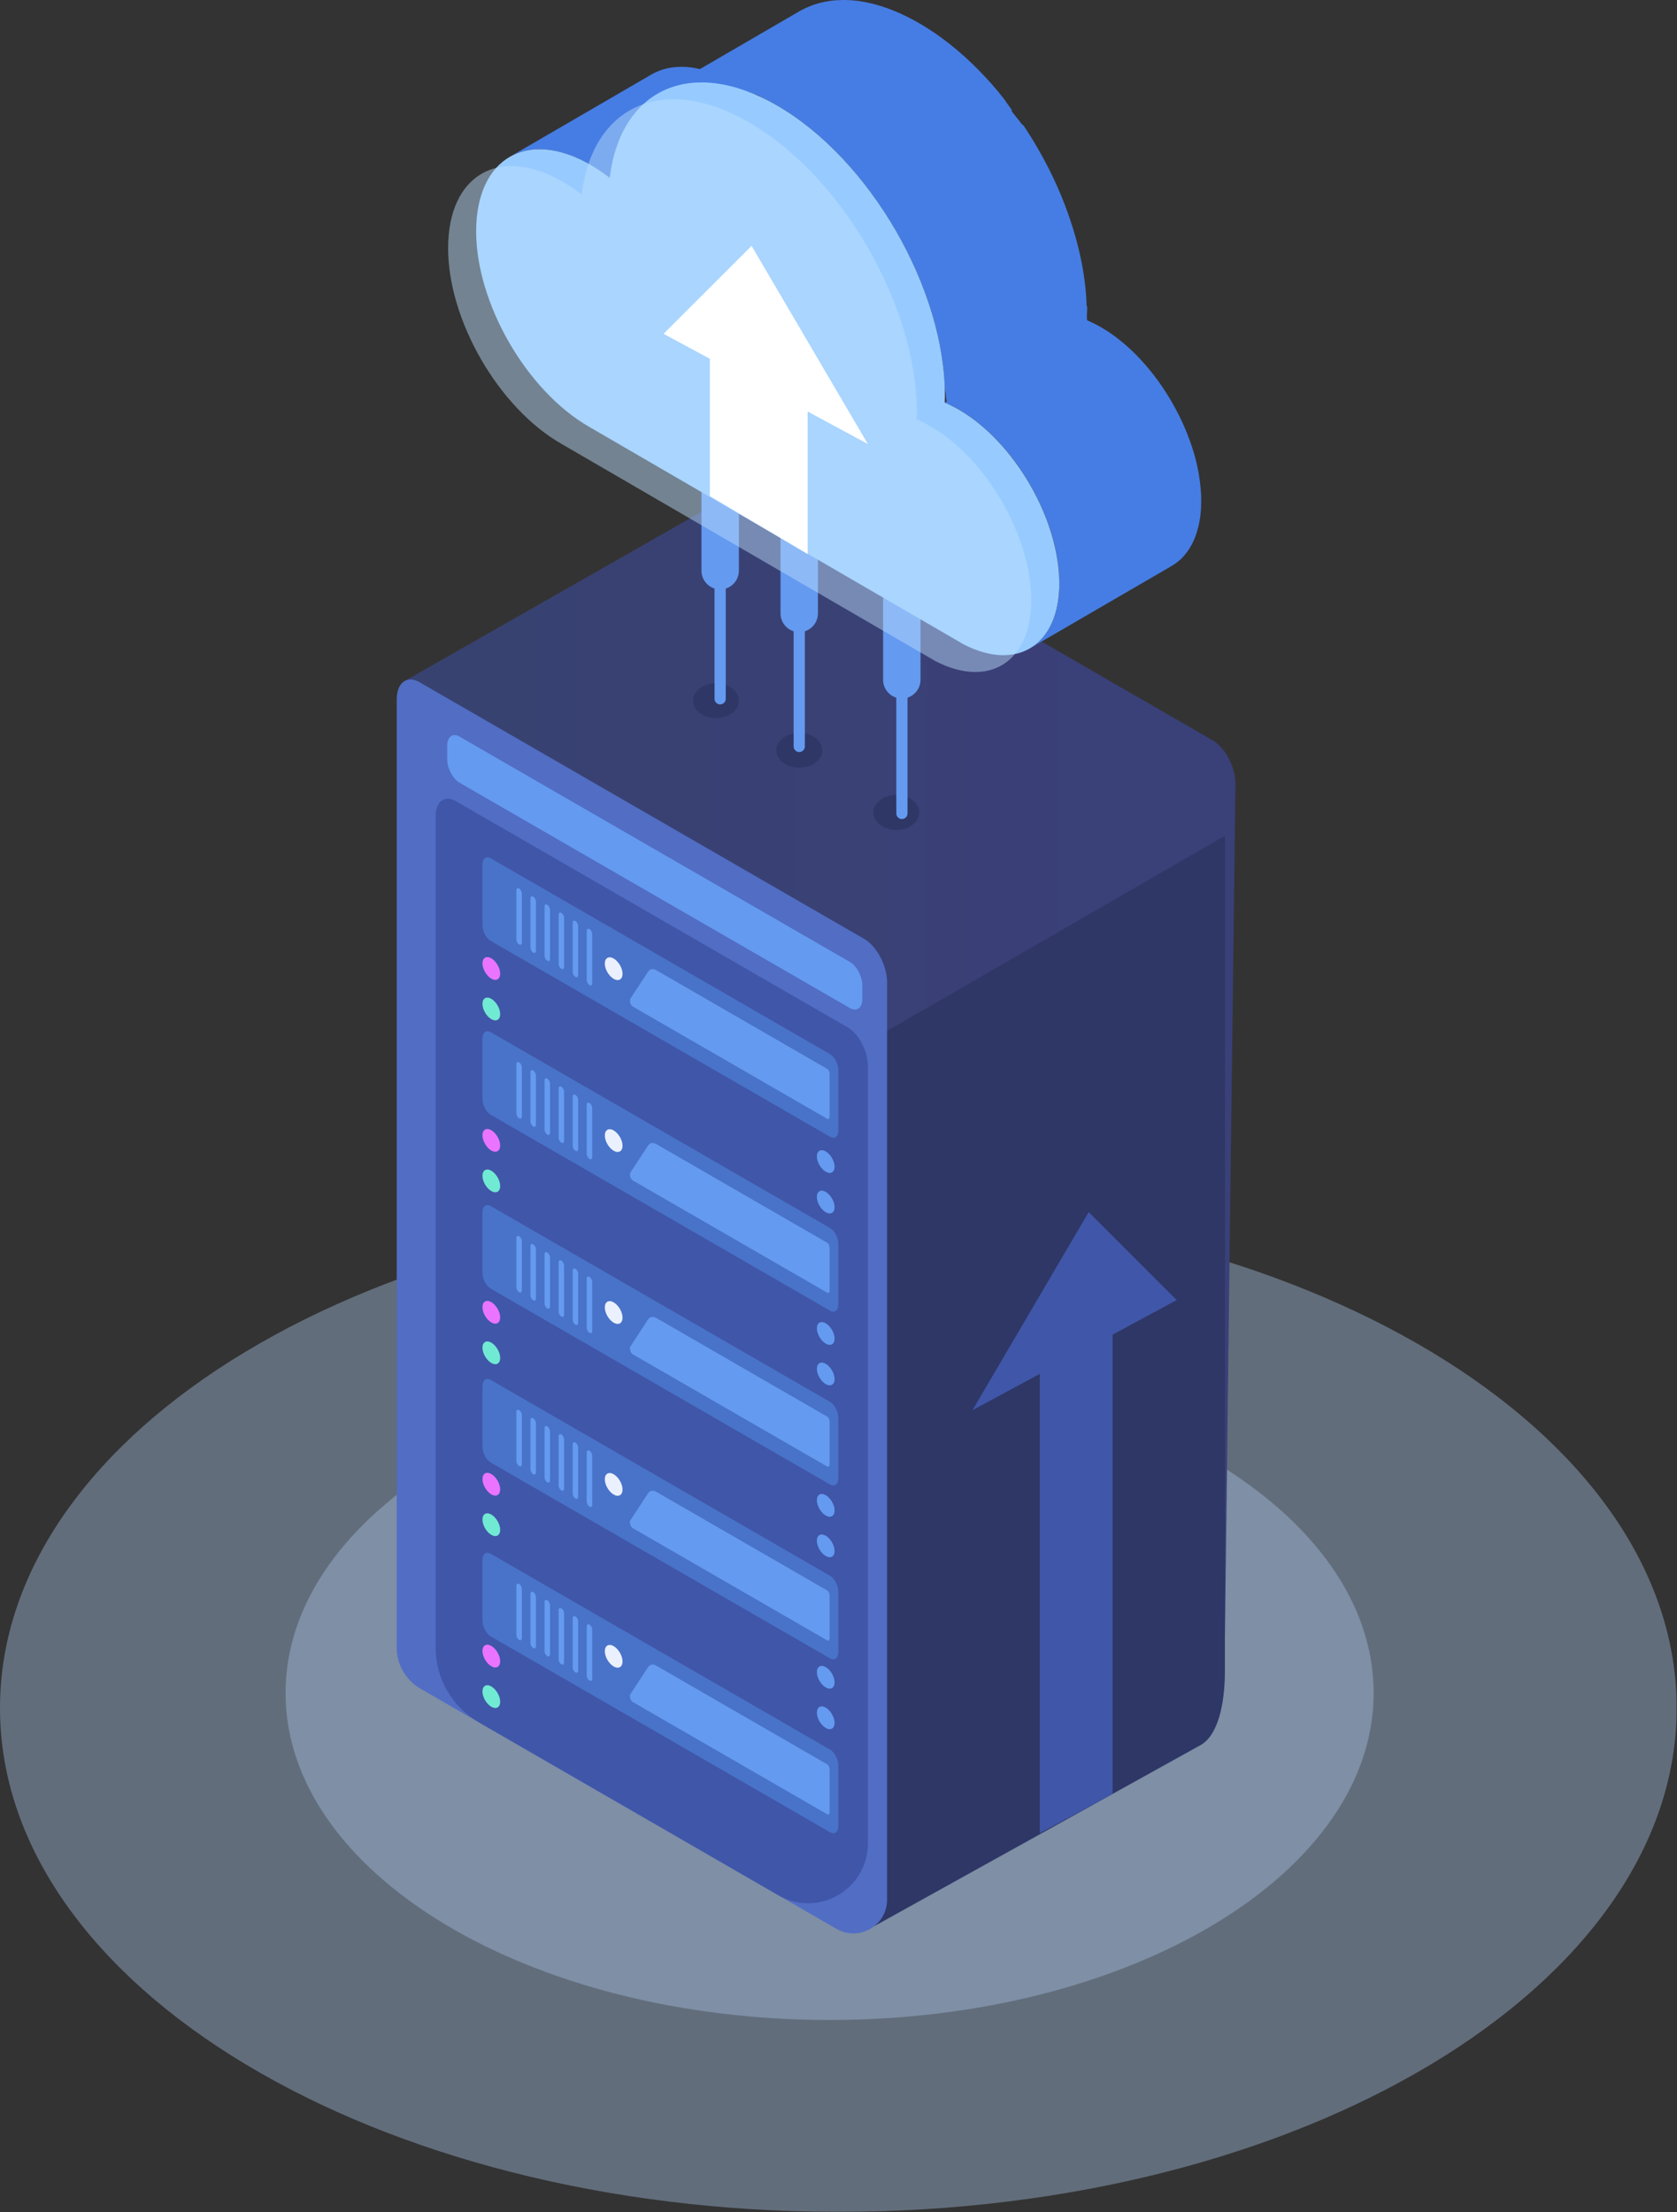 <?xml version="1.0" encoding="UTF-8"?>
<svg xmlns="http://www.w3.org/2000/svg" width="598" height="789" viewBox="0 0 598 789" fill="none">
  <rect x="0" y="0" width="598" height="789" fill="#333333" stroke="none"/>
  <g clip-path="url(#clip0_1148_1438)">
    <g style="mix-blend-mode:multiply" opacity="0.4">
      <path d="M298.94 788.83C464.04 788.83 597.88 708.38 597.88 609.14C597.88 509.9 464.04 429.45 298.94 429.45C133.84 429.45 0 509.9 0 609.14C0 708.38 133.84 788.83 298.94 788.83Z" fill="#A8C4E5"></path>
    </g>
    <g style="mix-blend-mode:multiply" opacity="0.4">
      <path d="M295.828 720.4C402.971 720.4 489.828 668.192 489.828 603.79C489.828 539.388 402.971 487.18 295.828 487.18C188.685 487.18 101.828 539.388 101.828 603.79C101.828 668.192 188.685 720.4 295.828 720.4Z" fill="#A8C4E5"></path>
    </g>
    <path d="M432.41 264.02L273.83 172.46C272.03 171.42 270.38 171.25 269.03 171.79L268.95 171.83C268.64 171.96 268.34 172.12 268.07 172.33L144.07 243L265.7 326.96V660.78C265.7 666.77 271.79 661.38 276.28 663.98C276.28 663.98 436.79 589.55 436.79 583.56L440.55 279.56C440.55 273.57 436.91 266.61 432.41 264.02Z" fill="url(#paint0_linear_1148_1438)"></path>
    <path d="M428.66 622.06L311.75 686.94L313.86 369.07L436.78 298.1V596.18C436.78 604.31 435.42 617.55 428.65 622.05L428.66 622.06Z" fill="url(#paint1_linear_1148_1438)"></path>
    <path d="M298.319 687.9C306.319 692.52 316.329 686.74 316.329 677.5V350.4C316.329 344.41 312.689 337.45 308.189 334.86L149.609 243.3C145.119 240.71 141.469 243.46 141.469 249.45V587.55C141.469 593.61 144.699 599.21 149.949 602.24L298.309 687.9H298.319Z" fill="#516DC4"></path>
    <path d="M277.508 675.89C291.718 684.09 309.468 673.84 309.468 657.44V380.17C309.468 374.86 306.238 368.7 302.268 366.4L162.528 285.72C158.548 283.42 155.328 285.86 155.328 291.17V587.51C155.328 598.55 161.218 608.75 170.778 614.26L277.518 675.89H277.508Z" fill="#4056A8"></path>
    <path d="M175.009 335.58L295.969 405.41C297.609 406.36 298.939 405.35 298.939 403.16V381.61C298.939 379.42 297.609 376.88 295.969 375.94L175.009 306.11C173.369 305.16 172.039 306.17 172.039 308.36V329.91C172.039 332.1 173.369 334.64 175.009 335.58Z" fill="#4873C9"></path>
    <path d="M225.56 358.93L295 399.02C295.45 399.28 295.82 398.91 295.82 398.19V382.99C295.82 382.27 295.45 381.48 295 381.22L234 346C232.83 345.32 231.73 345.56 231.03 346.63L224.82 356.12C224.36 356.83 224.8 358.47 225.56 358.92V358.93Z" fill="#649AF0"></path>
    <path d="M210.129 351.25L210.269 351.33C210.769 351.62 211.179 351.31 211.179 350.64V333.16C211.179 332.49 210.769 331.71 210.269 331.42L210.129 331.34C209.629 331.05 209.219 331.36 209.219 332.03V349.51C209.219 350.18 209.629 350.96 210.129 351.25Z" fill="#649AF0"></path>
    <path d="M205.121 348.35L205.261 348.43C205.761 348.72 206.171 348.41 206.171 347.74V330.26C206.171 329.59 205.761 328.81 205.261 328.52L205.121 328.44C204.621 328.15 204.211 328.46 204.211 329.13V346.61C204.211 347.28 204.621 348.06 205.121 348.35Z" fill="#649AF0"></path>
    <path d="M200.098 345.46L200.238 345.54C200.738 345.83 201.147 345.52 201.147 344.85V327.37C201.147 326.7 200.738 325.92 200.238 325.63L200.098 325.55C199.598 325.26 199.188 325.57 199.188 326.24V343.72C199.188 344.39 199.598 345.17 200.098 345.46Z" fill="#649AF0"></path>
    <path d="M195.082 342.56L195.222 342.64C195.722 342.93 196.132 342.62 196.132 341.95V324.47C196.132 323.8 195.722 323.02 195.222 322.73L195.082 322.65C194.582 322.36 194.172 322.67 194.172 323.34V340.82C194.172 341.49 194.582 342.27 195.082 342.56Z" fill="#649AF0"></path>
    <path d="M190.058 339.66L190.198 339.74C190.698 340.03 191.108 339.72 191.108 339.05V321.57C191.108 320.9 190.698 320.12 190.198 319.83L190.058 319.75C189.558 319.46 189.148 319.77 189.148 320.44V337.92C189.148 338.59 189.558 339.37 190.058 339.66Z" fill="#649AF0"></path>
    <path d="M185.035 336.76L185.175 336.84C185.675 337.13 186.085 336.82 186.085 336.15V318.67C186.085 318 185.675 317.22 185.175 316.93L185.035 316.85C184.535 316.56 184.125 316.87 184.125 317.54V335.02C184.125 335.69 184.535 336.47 185.035 336.76Z" fill="#649AF0"></path>
    <path d="M175.009 397.59L295.969 467.42C297.609 468.37 298.939 467.36 298.939 465.17V443.62C298.939 441.43 297.609 438.89 295.969 437.95L175.009 368.12C173.369 367.17 172.039 368.18 172.039 370.37V391.92C172.039 394.11 173.369 396.65 175.009 397.59Z" fill="#4873C9"></path>
    <path d="M225.56 420.94L295 461.03C295.45 461.29 295.82 460.92 295.82 460.2V445C295.82 444.28 295.45 443.49 295 443.23L234 408.01C232.83 407.34 231.73 407.57 231.03 408.64L224.82 418.13C224.36 418.84 224.8 420.48 225.56 420.93V420.94Z" fill="#649AF0"></path>
    <path d="M210.129 413.26L210.269 413.34C210.769 413.63 211.179 413.32 211.179 412.65V395.17C211.179 394.5 210.769 393.72 210.269 393.43L210.129 393.35C209.629 393.06 209.219 393.37 209.219 394.04V411.52C209.219 412.19 209.629 412.97 210.129 413.26Z" fill="#649AF0"></path>
    <path d="M205.121 410.36L205.261 410.44C205.761 410.73 206.171 410.42 206.171 409.75V392.27C206.171 391.6 205.761 390.82 205.261 390.53L205.121 390.45C204.621 390.16 204.211 390.47 204.211 391.14V408.62C204.211 409.29 204.621 410.07 205.121 410.36Z" fill="#649AF0"></path>
    <path d="M200.098 407.46L200.238 407.54C200.738 407.83 201.147 407.52 201.147 406.85V389.37C201.147 388.7 200.738 387.92 200.238 387.63L200.098 387.55C199.598 387.26 199.188 387.57 199.188 388.24V405.72C199.188 406.39 199.598 407.17 200.098 407.46Z" fill="#649AF0"></path>
    <path d="M195.082 404.57L195.222 404.65C195.722 404.94 196.132 404.63 196.132 403.96V386.48C196.132 385.81 195.722 385.03 195.222 384.74L195.082 384.66C194.582 384.37 194.172 384.68 194.172 385.35V402.83C194.172 403.5 194.582 404.28 195.082 404.57Z" fill="#649AF0"></path>
    <path d="M190.058 401.67L190.198 401.75C190.698 402.04 191.108 401.73 191.108 401.06V383.58C191.108 382.91 190.698 382.13 190.198 381.84L190.058 381.76C189.558 381.47 189.148 381.78 189.148 382.45V399.93C189.148 400.6 189.558 401.38 190.058 401.67Z" fill="#649AF0"></path>
    <path d="M185.035 398.77L185.175 398.85C185.675 399.14 186.085 398.83 186.085 398.16V380.68C186.085 380.01 185.675 379.23 185.175 378.94L185.035 378.86C184.535 378.57 184.125 378.88 184.125 379.55V397.03C184.125 397.7 184.535 398.48 185.035 398.77Z" fill="#649AF0"></path>
    <path d="M175.009 459.6L295.969 529.43C297.609 530.38 298.939 529.37 298.939 527.18V505.63C298.939 503.44 297.609 500.9 295.969 499.96L175.009 430.13C173.369 429.18 172.039 430.19 172.039 432.38V453.93C172.039 456.12 173.369 458.66 175.009 459.6Z" fill="#4873C9"></path>
    <path d="M225.56 482.95L295 523.04C295.45 523.3 295.82 522.93 295.82 522.21V507.01C295.82 506.29 295.45 505.5 295 505.24L234 470.02C232.83 469.35 231.73 469.58 231.03 470.65L224.82 480.14C224.36 480.85 224.8 482.49 225.56 482.94V482.95Z" fill="#649AF0"></path>
    <path d="M210.129 475.27L210.269 475.35C210.769 475.64 211.179 475.33 211.179 474.66V457.18C211.179 456.51 210.769 455.73 210.269 455.44L210.129 455.36C209.629 455.07 209.219 455.38 209.219 456.05V473.53C209.219 474.2 209.629 474.98 210.129 475.27Z" fill="#649AF0"></path>
    <path d="M205.121 472.37L205.261 472.45C205.761 472.74 206.171 472.43 206.171 471.76V454.28C206.171 453.61 205.761 452.83 205.261 452.54L205.121 452.46C204.621 452.17 204.211 452.48 204.211 453.15V470.63C204.211 471.3 204.621 472.08 205.121 472.37Z" fill="#649AF0"></path>
    <path d="M200.098 469.47L200.238 469.55C200.738 469.84 201.147 469.53 201.147 468.86V451.38C201.147 450.71 200.738 449.93 200.238 449.64L200.098 449.56C199.598 449.27 199.188 449.58 199.188 450.25V467.73C199.188 468.4 199.598 469.18 200.098 469.47Z" fill="#649AF0"></path>
    <path d="M195.082 466.57L195.222 466.65C195.722 466.94 196.132 466.63 196.132 465.96V448.48C196.132 447.81 195.722 447.03 195.222 446.74L195.082 446.66C194.582 446.37 194.172 446.68 194.172 447.35V464.83C194.172 465.5 194.582 466.28 195.082 466.57Z" fill="#649AF0"></path>
    <path d="M190.058 463.67L190.198 463.75C190.698 464.04 191.108 463.73 191.108 463.06V445.58C191.108 444.91 190.698 444.13 190.198 443.84L190.058 443.76C189.558 443.47 189.148 443.78 189.148 444.45V461.93C189.148 462.6 189.558 463.38 190.058 463.67Z" fill="#649AF0"></path>
    <path d="M185.035 460.78L185.175 460.86C185.675 461.15 186.085 460.84 186.085 460.17V442.69C186.085 442.02 185.675 441.24 185.175 440.95L185.035 440.87C184.535 440.58 184.125 440.89 184.125 441.56V459.04C184.125 459.71 184.535 460.49 185.035 460.78Z" fill="#649AF0"></path>
    <path d="M175.009 521.61L295.969 591.44C297.609 592.39 298.939 591.38 298.939 589.19V567.64C298.939 565.45 297.609 562.91 295.969 561.97L175.009 492.14C173.369 491.19 172.039 492.2 172.039 494.39V515.94C172.039 518.13 173.369 520.67 175.009 521.61Z" fill="#4873C9"></path>
    <path d="M225.56 544.95L295 585.04C295.45 585.3 295.82 584.93 295.82 584.21V569.01C295.82 568.29 295.45 567.5 295 567.24L234 532.02C232.83 531.35 231.73 531.58 231.03 532.65L224.82 542.14C224.36 542.85 224.8 544.49 225.56 544.94V544.95Z" fill="#649AF0"></path>
    <path d="M210.129 537.27L210.269 537.35C210.769 537.64 211.179 537.33 211.179 536.66V519.18C211.179 518.51 210.769 517.73 210.269 517.44L210.129 517.36C209.629 517.07 209.219 517.38 209.219 518.05V535.53C209.219 536.2 209.629 536.98 210.129 537.27Z" fill="#649AF0"></path>
    <path d="M205.121 534.38L205.261 534.46C205.761 534.75 206.171 534.44 206.171 533.77V516.29C206.171 515.62 205.761 514.84 205.261 514.55L205.121 514.47C204.621 514.18 204.211 514.49 204.211 515.16V532.64C204.211 533.31 204.621 534.09 205.121 534.38Z" fill="#649AF0"></path>
    <path d="M200.098 531.48L200.238 531.56C200.738 531.85 201.147 531.54 201.147 530.87V513.39C201.147 512.72 200.738 511.94 200.238 511.65L200.098 511.57C199.598 511.28 199.188 511.59 199.188 512.26V529.74C199.188 530.41 199.598 531.19 200.098 531.48Z" fill="#649AF0"></path>
    <path d="M195.082 528.58L195.222 528.66C195.722 528.95 196.132 528.64 196.132 527.97V510.49C196.132 509.82 195.722 509.04 195.222 508.75L195.082 508.67C194.582 508.38 194.172 508.69 194.172 509.36V526.84C194.172 527.51 194.582 528.29 195.082 528.58Z" fill="#649AF0"></path>
    <path d="M190.058 525.68L190.198 525.76C190.698 526.05 191.108 525.74 191.108 525.07V507.59C191.108 506.92 190.698 506.14 190.198 505.85L190.058 505.77C189.558 505.48 189.148 505.79 189.148 506.46V523.94C189.148 524.61 189.558 525.39 190.058 525.68Z" fill="#649AF0"></path>
    <path d="M185.035 522.78L185.175 522.86C185.675 523.15 186.085 522.84 186.085 522.17V504.69C186.085 504.02 185.675 503.24 185.175 502.95L185.035 502.87C184.535 502.58 184.125 502.89 184.125 503.56V521.04C184.125 521.71 184.535 522.49 185.035 522.78Z" fill="#649AF0"></path>
    <path d="M175.009 583.61L295.969 653.44C297.609 654.39 298.939 653.38 298.939 651.19V629.64C298.939 627.45 297.609 624.91 295.969 623.97L175.009 554.14C173.369 553.19 172.039 554.2 172.039 556.39V577.94C172.039 580.13 173.369 582.67 175.009 583.61Z" fill="#4873C9"></path>
    <path d="M225.56 606.96L295 647.05C295.45 647.31 295.82 646.94 295.82 646.22V631.02C295.82 630.3 295.45 629.51 295 629.25L234 594.03C232.83 593.36 231.73 593.59 231.03 594.66L224.82 604.15C224.36 604.86 224.8 606.5 225.56 606.95V606.96Z" fill="#649AF0"></path>
    <path d="M210.129 599.28L210.269 599.36C210.769 599.65 211.179 599.34 211.179 598.67V581.19C211.179 580.52 210.769 579.74 210.269 579.45L210.129 579.37C209.629 579.08 209.219 579.39 209.219 580.06V597.54C209.219 598.21 209.629 598.99 210.129 599.28Z" fill="#649AF0"></path>
    <path d="M205.121 596.38L205.261 596.46C205.761 596.75 206.171 596.44 206.171 595.77V578.29C206.171 577.62 205.761 576.84 205.261 576.55L205.121 576.47C204.621 576.18 204.211 576.49 204.211 577.16V594.64C204.211 595.31 204.621 596.09 205.121 596.38Z" fill="#649AF0"></path>
    <path d="M200.098 593.49L200.238 593.57C200.738 593.86 201.147 593.55 201.147 592.88V575.4C201.147 574.73 200.738 573.95 200.238 573.66L200.098 573.58C199.598 573.29 199.188 573.6 199.188 574.27V591.75C199.188 592.42 199.598 593.2 200.098 593.49Z" fill="#649AF0"></path>
    <path d="M195.082 590.59L195.222 590.67C195.722 590.96 196.132 590.65 196.132 589.98V572.5C196.132 571.83 195.722 571.05 195.222 570.76L195.082 570.68C194.582 570.39 194.172 570.7 194.172 571.37V588.85C194.172 589.52 194.582 590.3 195.082 590.59Z" fill="#649AF0"></path>
    <path d="M190.058 587.69L190.198 587.77C190.698 588.06 191.108 587.75 191.108 587.08V569.6C191.108 568.93 190.698 568.15 190.198 567.86L190.058 567.78C189.558 567.49 189.148 567.8 189.148 568.47V585.95C189.148 586.62 189.558 587.4 190.058 587.69Z" fill="#649AF0"></path>
    <path d="M185.035 584.79L185.175 584.87C185.675 585.16 186.085 584.85 186.085 584.18V566.7C186.085 566.03 185.675 565.25 185.175 564.96L185.035 564.88C184.535 564.59 184.125 564.9 184.125 565.57V583.05C184.125 583.72 184.535 584.5 185.035 584.79Z" fill="#649AF0"></path>
    <path d="M163.851 279.14L303.101 359.54C305.531 360.94 307.501 359.45 307.501 356.22V351.49C307.501 348.25 305.531 344.49 303.101 343.09L163.851 262.69C161.421 261.29 159.461 262.78 159.461 266.01V270.74C159.461 273.98 161.431 277.74 163.851 279.14Z" fill="#649AF0"></path>
    <path d="M215.672 343.65C215.672 345.65 217.092 348.09 218.832 349.1C220.582 350.11 221.992 349.3 221.992 347.3C221.992 345.3 220.572 342.86 218.832 341.85C217.082 340.84 215.672 341.65 215.672 343.65Z" fill="#EBF0FF"></path>
    <path d="M172.039 343.58C172.039 345.58 173.459 348.02 175.199 349.03C176.949 350.04 178.359 349.23 178.359 347.23C178.359 345.23 176.939 342.79 175.199 341.78C173.449 340.77 172.039 341.58 172.039 343.58Z" fill="#EA74FF"></path>
    <path d="M172.039 358.02C172.039 360.02 173.459 362.46 175.199 363.47C176.949 364.48 178.359 363.67 178.359 361.67C178.359 359.67 176.939 357.23 175.199 356.22C173.449 355.21 172.039 356.02 172.039 358.02Z" fill="#71EAD3"></path>
    <path d="M291.289 412.43C291.289 414.43 292.709 416.87 294.449 417.88C296.199 418.89 297.609 418.08 297.609 416.08C297.609 414.08 296.189 411.64 294.449 410.63C292.699 409.62 291.289 410.43 291.289 412.43Z" fill="#649AF0"></path>
    <path d="M291.289 426.88C291.289 428.88 292.709 431.32 294.449 432.33C296.199 433.34 297.609 432.53 297.609 430.53C297.609 428.53 296.189 426.09 294.449 425.08C292.699 424.07 291.289 424.88 291.289 426.88Z" fill="#649AF0"></path>
    <path d="M215.672 404.96C215.672 406.96 217.092 409.4 218.832 410.41C220.582 411.42 221.992 410.61 221.992 408.61C221.992 406.61 220.572 404.17 218.832 403.16C217.082 402.15 215.672 402.96 215.672 404.96Z" fill="#EBF0FF"></path>
    <path d="M172.039 404.88C172.039 406.88 173.459 409.32 175.199 410.33C176.949 411.34 178.359 410.53 178.359 408.53C178.359 406.53 176.939 404.09 175.199 403.08C173.449 402.07 172.039 402.88 172.039 404.88Z" fill="#EA74FF"></path>
    <path d="M172.039 419.33C172.039 421.33 173.459 423.77 175.199 424.78C176.949 425.79 178.359 424.98 178.359 422.98C178.359 420.98 176.939 418.54 175.199 417.53C173.449 416.52 172.039 417.33 172.039 419.33Z" fill="#71EAD3"></path>
    <path d="M291.289 473.74C291.289 475.74 292.709 478.18 294.449 479.19C296.199 480.2 297.609 479.39 297.609 477.39C297.609 475.39 296.189 472.95 294.449 471.94C292.699 470.93 291.289 471.74 291.289 473.74Z" fill="#649AF0"></path>
    <path d="M291.289 488.18C291.289 490.18 292.709 492.62 294.449 493.63C296.199 494.64 297.609 493.83 297.609 491.83C297.609 489.83 296.189 487.39 294.449 486.38C292.699 485.37 291.289 486.18 291.289 488.18Z" fill="#649AF0"></path>
    <path d="M215.672 466.27C215.672 468.27 217.092 470.71 218.832 471.72C220.582 472.73 221.992 471.92 221.992 469.92C221.992 467.92 220.572 465.48 218.832 464.47C217.082 463.46 215.672 464.27 215.672 466.27Z" fill="#EBF0FF"></path>
    <path d="M172.039 466.19C172.039 468.19 173.459 470.63 175.199 471.64C176.949 472.65 178.359 471.84 178.359 469.84C178.359 467.84 176.939 465.4 175.199 464.39C173.449 463.38 172.039 464.19 172.039 466.19Z" fill="#EA74FF"></path>
    <path d="M172.039 480.64C172.039 482.64 173.459 485.08 175.199 486.09C176.949 487.1 178.359 486.29 178.359 484.29C178.359 482.29 176.939 479.85 175.199 478.84C173.449 477.83 172.039 478.64 172.039 480.64Z" fill="#71EAD3"></path>
    <path d="M291.289 535.04C291.289 537.04 292.709 539.48 294.449 540.49C296.199 541.5 297.609 540.69 297.609 538.69C297.609 536.69 296.189 534.25 294.449 533.24C292.699 532.23 291.289 533.04 291.289 535.04Z" fill="#649AF0"></path>
    <path d="M291.289 549.49C291.289 551.49 292.709 553.93 294.449 554.94C296.199 555.95 297.609 555.14 297.609 553.14C297.609 551.14 296.189 548.7 294.449 547.69C292.699 546.68 291.289 547.49 291.289 549.49Z" fill="#649AF0"></path>
    <path d="M215.672 527.57C215.672 529.57 217.092 532.01 218.832 533.02C220.582 534.03 221.992 533.22 221.992 531.22C221.992 529.22 220.572 526.78 218.832 525.77C217.082 524.76 215.672 525.57 215.672 527.57Z" fill="#EBF0FF"></path>
    <path d="M172.039 527.5C172.039 529.5 173.459 531.94 175.199 532.95C176.949 533.96 178.359 533.15 178.359 531.15C178.359 529.15 176.939 526.71 175.199 525.7C173.449 524.69 172.039 525.5 172.039 527.5Z" fill="#EA74FF"></path>
    <path d="M172.039 541.94C172.039 543.94 173.459 546.38 175.199 547.39C176.949 548.4 178.359 547.59 178.359 545.59C178.359 543.59 176.939 541.15 175.199 540.14C173.449 539.13 172.039 539.94 172.039 541.94Z" fill="#71EAD3"></path>
    <path d="M291.289 596.35C291.289 598.35 292.709 600.79 294.449 601.8C296.199 602.81 297.609 602 297.609 600C297.609 598 296.189 595.56 294.449 594.55C292.699 593.54 291.289 594.35 291.289 596.35Z" fill="#649AF0"></path>
    <path d="M291.289 610.8C291.289 612.8 292.709 615.24 294.449 616.25C296.199 617.26 297.609 616.45 297.609 614.45C297.609 612.45 296.189 610.01 294.449 609C292.699 607.99 291.289 608.8 291.289 610.8Z" fill="#649AF0"></path>
    <path d="M215.672 588.88C215.672 590.88 217.092 593.32 218.832 594.33C220.582 595.34 221.992 594.53 221.992 592.53C221.992 590.53 220.572 588.09 218.832 587.08C217.082 586.07 215.672 586.88 215.672 588.88Z" fill="#EBF0FF"></path>
    <path d="M172.039 588.8C172.039 590.8 173.459 593.24 175.199 594.25C176.949 595.26 178.359 594.45 178.359 592.45C178.359 590.45 176.939 588.01 175.199 587C173.449 585.99 172.039 586.8 172.039 588.8Z" fill="#EA74FF"></path>
    <path d="M172.039 603.25C172.039 605.25 173.459 607.69 175.199 608.7C176.949 609.71 178.359 608.9 178.359 606.9C178.359 604.9 176.939 602.46 175.199 601.45C173.449 600.44 172.039 601.25 172.039 603.25Z" fill="#71EAD3"></path>
    <path d="M255.289 256.12C259.807 256.12 263.469 253.335 263.469 249.9C263.469 246.465 259.807 243.68 255.289 243.68C250.772 243.68 247.109 246.465 247.109 249.9C247.109 253.335 250.772 256.12 255.289 256.12Z" fill="url(#paint2_linear_1148_1438)"></path>
    <path d="M285 273.8C289.518 273.8 293.18 271.015 293.18 267.58C293.18 264.145 289.518 261.36 285 261.36C280.483 261.36 276.82 264.145 276.82 267.58C276.82 271.015 280.483 273.8 285 273.8Z" fill="url(#paint3_linear_1148_1438)"></path>
    <path d="M319.61 295.97C324.127 295.97 327.79 293.185 327.79 289.75C327.79 286.315 324.127 283.53 319.61 283.53C315.092 283.53 311.43 286.315 311.43 289.75C311.43 293.185 315.092 295.97 319.61 295.97Z" fill="url(#paint4_linear_1148_1438)"></path>
    <path d="M321.609 292.11C320.509 292.11 319.609 291.21 319.609 290.11V103.11H323.609V290.11C323.609 291.21 322.709 292.11 321.609 292.11Z" fill="#649AF0"></path>
    <path d="M285 268.22C283.9 268.22 283 267.32 283 266.22V79.22H287V266.22C287 267.32 286.1 268.22 285 268.22Z" fill="#649AF0"></path>
    <path d="M256.797 251.22C255.697 251.22 254.797 250.32 254.797 249.22V62.22H258.797V249.22C258.797 250.32 257.897 251.22 256.797 251.22Z" fill="#649AF0"></path>
    <path d="M256.803 210.21C253.133 210.21 250.133 207.21 250.133 203.54V172.68C250.133 169.01 253.133 166.01 256.803 166.01C260.473 166.01 263.473 169.01 263.473 172.68V203.54C263.473 207.21 260.473 210.21 256.803 210.21Z" fill="#649AF0"></path>
    <path d="M284.998 225.45C281.328 225.45 278.328 222.45 278.328 218.78V187.92C278.328 184.25 281.328 181.25 284.998 181.25C288.668 181.25 291.668 184.25 291.668 187.92V218.78C291.668 222.45 288.668 225.45 284.998 225.45Z" fill="#649AF0"></path>
    <path d="M321.576 249.13C317.906 249.13 314.906 246.13 314.906 242.46V211.6C314.906 207.93 317.906 204.93 321.576 204.93C325.246 204.93 328.246 207.93 328.246 211.6V242.46C328.246 246.13 325.246 249.13 321.576 249.13Z" fill="#649AF0"></path>
    <path d="M217.411 63.39L268.011 33.98C267.611 33.67 267.211 33.37 266.811 33.08C266.211 32.64 265.611 32.21 265.001 31.8C264.921 31.75 264.851 31.7 264.771 31.65C264.671 31.58 264.571 31.52 264.471 31.45C264.071 31.18 263.681 30.92 263.281 30.66C262.731 30.31 262.181 29.97 261.621 29.64C261.491 29.57 261.371 29.49 261.241 29.42C260.801 29.17 260.371 28.93 259.941 28.69C259.781 28.6 259.621 28.52 259.461 28.44C259.241 28.32 259.011 28.21 258.791 28.09C258.621 28 258.441 27.91 258.271 27.82C258.001 27.69 257.731 27.57 257.461 27.44C257.261 27.35 257.061 27.25 256.861 27.16C256.781 27.12 256.691 27.08 256.611 27.04C256.091 26.81 255.581 26.59 255.071 26.39C255.041 26.38 255.021 26.37 254.991 26.36C254.441 26.14 253.891 25.93 253.351 25.74C253.281 25.72 253.221 25.7 253.151 25.68C252.961 25.61 252.761 25.55 252.571 25.49C252.291 25.4 252.001 25.3 251.721 25.21C251.591 25.17 251.461 25.14 251.321 25.1C251.081 25.03 250.841 24.97 250.601 24.9C250.411 24.85 250.221 24.79 250.031 24.74C249.841 24.69 249.661 24.66 249.471 24.62C249.231 24.56 248.991 24.51 248.751 24.46C248.621 24.43 248.491 24.4 248.361 24.37C248.141 24.33 247.931 24.3 247.711 24.26C247.441 24.21 247.161 24.16 246.891 24.12C246.791 24.11 246.691 24.08 246.591 24.07C246.361 24.04 246.141 24.03 245.921 24C245.631 23.97 245.341 23.93 245.051 23.91C244.961 23.91 244.871 23.89 244.781 23.88C244.581 23.87 244.391 23.88 244.201 23.86C243.851 23.84 243.511 23.83 243.171 23.83C243.071 23.83 242.971 23.82 242.871 23.83C242.721 23.83 242.581 23.85 242.431 23.85C242.001 23.85 241.581 23.88 241.161 23.91C241.031 23.91 240.901 23.91 240.771 23.93C240.681 23.93 240.591 23.96 240.491 23.97C239.841 24.04 239.211 24.13 238.581 24.25C238.531 24.25 238.481 24.26 238.431 24.27C238.421 24.27 238.401 24.27 238.391 24.27C238.261 24.3 238.141 24.33 238.011 24.36C237.621 24.45 237.241 24.54 236.861 24.64C236.681 24.69 236.501 24.75 236.321 24.81C236.081 24.89 235.831 24.95 235.591 25.04C235.531 25.06 235.471 25.09 235.421 25.11C235.061 25.24 234.701 25.39 234.351 25.55C234.181 25.62 234.001 25.69 233.831 25.77C233.311 26.01 232.811 26.27 232.311 26.56L181.711 55.97C182.201 55.68 182.711 55.42 183.231 55.18C183.401 55.1 183.581 55.03 183.751 54.96C184.101 54.81 184.461 54.66 184.821 54.52C185.121 54.41 185.421 54.31 185.721 54.22C185.901 54.16 186.081 54.1 186.261 54.05C186.641 53.94 187.021 53.85 187.411 53.77C187.541 53.74 187.661 53.71 187.781 53.68C187.841 53.67 187.911 53.66 187.981 53.65C188.601 53.53 189.241 53.44 189.881 53.37C190.101 53.35 190.321 53.33 190.551 53.31C190.971 53.28 191.391 53.26 191.821 53.25C192.061 53.25 192.311 53.24 192.561 53.24C192.901 53.24 193.251 53.26 193.591 53.27C193.871 53.28 194.151 53.29 194.431 53.32C194.721 53.34 195.011 53.38 195.301 53.41C195.621 53.45 195.941 53.48 196.271 53.53C196.541 53.57 196.821 53.62 197.091 53.67C197.441 53.73 197.781 53.79 198.131 53.86C198.371 53.91 198.611 53.96 198.851 54.02C199.221 54.11 199.601 54.2 199.981 54.3C200.221 54.36 200.461 54.43 200.701 54.5C201.111 54.62 201.531 54.75 201.951 54.89C202.141 54.95 202.331 55.01 202.531 55.08C203.141 55.29 203.761 55.52 204.381 55.77C204.411 55.78 204.441 55.79 204.471 55.81C205.061 56.05 205.661 56.31 206.261 56.58C206.461 56.67 206.661 56.77 206.861 56.86C207.301 57.07 207.741 57.28 208.191 57.51C208.411 57.62 208.631 57.74 208.861 57.86C209.451 58.17 210.051 58.49 210.651 58.84C211.741 59.47 212.821 60.15 213.881 60.86C213.981 60.93 214.081 60.99 214.181 61.06C215.271 61.8 216.351 62.58 217.411 63.4V63.39Z" fill="#467DE4"></path>
    <path d="M428.332 178.67C428.332 178.13 428.322 177.64 428.302 177.1V177.12C428.302 177.02 428.302 176.93 428.302 176.82C428.302 176.6 428.282 176.39 428.272 176.17C428.262 175.91 428.252 175.66 428.232 175.4C428.222 175.2 428.202 175.01 428.182 174.81C428.162 174.58 428.142 174.35 428.122 174.11C428.112 173.96 428.102 173.81 428.082 173.65C428.052 173.32 428.012 172.99 427.972 172.66C427.952 172.47 427.932 172.27 427.912 172.08C427.912 172.02 427.902 171.95 427.892 171.89C427.812 171.29 427.732 170.69 427.632 170.08C427.632 170.07 427.632 170.05 427.632 170.04C427.622 169.96 427.602 169.87 427.592 169.79C427.512 169.28 427.422 168.77 427.332 168.26C427.312 168.17 427.292 168.08 427.282 167.99C427.232 167.75 427.182 167.51 427.132 167.27C427.072 166.98 427.012 166.68 426.952 166.39C426.912 166.23 426.872 166.06 426.842 165.9C426.782 165.64 426.722 165.38 426.662 165.11C426.612 164.91 426.572 164.7 426.522 164.5C426.462 164.26 426.392 164.02 426.332 163.77C426.262 163.51 426.192 163.24 426.122 162.98C426.082 162.85 426.052 162.72 426.022 162.59C425.922 162.25 425.822 161.9 425.722 161.56C425.652 161.34 425.592 161.11 425.522 160.89C425.502 160.83 425.482 160.76 425.462 160.7C425.272 160.08 425.072 159.46 424.862 158.84C424.862 158.84 424.862 158.83 424.862 158.82C424.842 158.77 424.822 158.71 424.802 158.66C424.612 158.11 424.422 157.56 424.222 157.01C424.192 156.92 424.162 156.84 424.122 156.75C424.042 156.54 423.962 156.33 423.882 156.12C423.772 155.83 423.662 155.53 423.552 155.24C423.482 155.05 423.402 154.87 423.332 154.68C423.242 154.45 423.152 154.22 423.052 153.99C422.982 153.82 422.922 153.66 422.852 153.49C422.712 153.16 422.572 152.83 422.432 152.5C422.352 152.32 422.282 152.14 422.202 151.96C422.172 151.9 422.142 151.83 422.122 151.76C421.862 151.18 421.602 150.6 421.332 150.02C421.322 150 421.312 149.98 421.302 149.95C421.232 149.8 421.152 149.65 421.082 149.5C420.862 149.04 420.642 148.58 420.422 148.13C420.392 148.06 420.352 147.99 420.312 147.93C420.132 147.57 419.942 147.21 419.752 146.86C419.602 146.57 419.452 146.28 419.302 145.99C419.272 145.94 419.242 145.89 419.212 145.83C418.712 144.9 418.192 143.97 417.662 143.06C417.612 142.98 417.572 142.9 417.532 142.82C417.482 142.73 417.422 142.65 417.372 142.56C416.612 141.28 415.822 140.02 415.002 138.78C414.962 138.71 414.922 138.64 414.872 138.57C414.792 138.46 414.712 138.35 414.632 138.23C413.972 137.25 413.292 136.27 412.592 135.32C412.092 134.64 411.582 133.98 411.062 133.32C411.042 133.29 411.022 133.26 410.992 133.23C410.602 132.74 410.212 132.26 409.822 131.78C409.752 131.7 409.692 131.62 409.622 131.53C409.622 131.53 409.622 131.52 409.612 131.51C409.152 130.96 408.692 130.42 408.222 129.88C408.202 129.85 408.172 129.83 408.152 129.8C408.012 129.64 407.872 129.49 407.722 129.33C407.422 129 407.122 128.66 406.822 128.33C406.762 128.27 406.702 128.21 406.652 128.15C406.452 127.93 406.242 127.72 406.042 127.51C405.812 127.27 405.592 127.03 405.362 126.79C405.272 126.7 405.192 126.62 405.102 126.53C404.882 126.3 404.652 126.08 404.432 125.86C404.242 125.67 404.042 125.47 403.852 125.29C403.742 125.18 403.622 125.08 403.512 124.97C403.272 124.74 403.022 124.51 402.782 124.29C402.612 124.13 402.442 123.97 402.272 123.82C402.132 123.7 402.002 123.58 401.862 123.46C401.622 123.24 401.372 123.03 401.122 122.82C400.972 122.69 400.822 122.55 400.672 122.43C400.512 122.29 400.342 122.16 400.172 122.02C399.932 121.82 399.692 121.62 399.452 121.43C399.322 121.33 399.202 121.22 399.072 121.12C398.862 120.96 398.652 120.8 398.452 120.64C398.222 120.47 398.002 120.29 397.772 120.12C397.682 120.05 397.592 119.98 397.492 119.91C397.212 119.7 396.932 119.51 396.652 119.31C396.462 119.17 396.272 119.03 396.082 118.9C396.032 118.87 395.982 118.83 395.932 118.8C395.422 118.45 394.912 118.12 394.402 117.79C394.402 117.79 394.392 117.79 394.382 117.79C394.352 117.77 394.312 117.75 394.282 117.73C393.812 117.43 393.352 117.15 392.872 116.87C392.752 116.8 392.632 116.73 392.522 116.66C392.142 116.44 391.762 116.23 391.392 116.03C390.952 115.79 390.512 115.56 390.072 115.35C390.042 115.33 390.012 115.32 389.982 115.3C389.972 115.3 389.962 115.29 389.942 115.28C389.462 115.04 388.982 114.82 388.502 114.6C388.172 114.45 387.852 114.31 387.522 114.18L336.922 143.59C337.732 143.93 338.552 144.3 339.372 144.71C339.402 144.72 339.432 144.74 339.462 144.76C340.272 145.16 341.082 145.6 341.912 146.08C342.502 146.42 343.082 146.77 343.662 147.14C343.702 147.16 343.732 147.18 343.772 147.21C344.342 147.57 344.902 147.95 345.462 148.33C345.652 148.46 345.852 148.61 346.042 148.74C346.412 149 346.782 149.27 347.152 149.54C347.382 149.71 347.602 149.89 347.832 150.06C348.162 150.32 348.502 150.58 348.832 150.84C349.072 151.04 349.322 151.23 349.562 151.43C349.882 151.69 350.192 151.96 350.512 152.23C350.762 152.44 351.012 152.66 351.252 152.88C351.562 153.15 351.862 153.43 352.172 153.71C352.412 153.94 352.662 154.16 352.902 154.39C353.212 154.68 353.522 154.98 353.822 155.28C354.052 155.5 354.272 155.72 354.502 155.95C354.822 156.27 355.132 156.59 355.442 156.92C355.652 157.13 355.852 157.35 356.062 157.57C356.422 157.96 356.782 158.35 357.132 158.75C357.272 158.91 357.422 159.06 357.562 159.22C358.062 159.79 358.552 160.36 359.042 160.94C359.112 161.02 359.172 161.1 359.242 161.19C359.662 161.7 360.072 162.21 360.482 162.73C361.002 163.39 361.512 164.06 362.012 164.73C362.712 165.68 363.392 166.65 364.052 167.64C364.172 167.82 364.292 168 364.412 168.18C365.232 169.42 366.022 170.68 366.782 171.96C366.882 172.13 366.982 172.29 367.072 172.45C367.602 173.36 368.122 174.29 368.622 175.22C368.802 175.56 368.982 175.91 369.162 176.26C369.342 176.62 369.532 176.97 369.712 177.33C369.972 177.85 370.222 178.37 370.472 178.89C370.542 179.05 370.622 179.2 370.702 179.36C371.012 180.02 371.312 180.69 371.612 181.36C371.692 181.54 371.762 181.72 371.842 181.9C372.052 182.4 372.262 182.89 372.472 183.39C372.562 183.62 372.652 183.85 372.752 184.07C372.942 184.55 373.132 185.04 373.312 185.52C373.392 185.72 373.472 185.93 373.542 186.13C373.782 186.77 374.002 187.42 374.222 188.06C374.242 188.1 374.252 188.15 374.272 188.19C374.502 188.88 374.722 189.57 374.932 190.27C375.002 190.49 375.062 190.72 375.132 190.94C375.272 191.42 375.412 191.89 375.542 192.37C375.612 192.63 375.682 192.9 375.752 193.16C375.872 193.61 375.982 194.05 376.082 194.5C376.142 194.76 376.202 195.02 376.262 195.29C376.362 195.75 376.462 196.21 376.552 196.66C376.602 196.9 376.652 197.14 376.702 197.38C376.822 197.98 376.922 198.58 377.022 199.18C377.032 199.26 377.052 199.35 377.062 199.43C377.172 200.11 377.262 200.79 377.352 201.47C377.372 201.66 377.392 201.85 377.412 202.05C377.472 202.54 377.522 203.02 377.562 203.5C377.582 203.73 377.602 203.96 377.622 204.19C377.652 204.65 377.682 205.1 377.702 205.56C377.712 205.78 377.722 206 377.732 206.22C377.732 206.32 377.732 206.42 377.732 206.53H377.682C377.702 207.08 377.652 207.62 377.652 208.16V208.26H377.712C377.712 208.89 377.712 209.51 377.682 210.13C377.682 210.32 377.672 210.5 377.662 210.69C377.632 211.13 377.612 211.57 377.572 212C377.552 212.25 377.522 212.49 377.502 212.74C377.462 213.11 377.422 213.47 377.372 213.83C377.332 214.1 377.292 214.36 377.252 214.62C377.202 214.95 377.142 215.28 377.082 215.6C377.032 215.88 376.972 216.16 376.912 216.44C376.852 216.73 376.782 217.02 376.712 217.3C376.632 217.64 376.542 217.97 376.452 218.29C376.382 218.54 376.312 218.79 376.232 219.04C376.112 219.44 375.982 219.82 375.842 220.21C375.772 220.41 375.702 220.61 375.632 220.8C375.392 221.43 375.132 222.05 374.852 222.64C374.812 222.72 374.772 222.79 374.742 222.86C374.362 223.64 373.952 224.38 373.512 225.08C373.482 225.12 373.462 225.17 373.432 225.21C373.062 225.78 372.672 226.32 372.262 226.83C372.162 226.96 372.062 227.08 371.962 227.2C371.562 227.68 371.152 228.14 370.712 228.57C370.682 228.59 370.662 228.62 370.642 228.65C370.182 229.1 369.702 229.5 369.202 229.89C369.082 229.99 368.952 230.08 368.832 230.17C368.322 230.55 367.802 230.9 367.262 231.22L417.862 201.81C418.402 201.49 418.922 201.14 419.432 200.76C419.552 200.67 419.682 200.57 419.802 200.48C420.302 200.09 420.782 199.68 421.242 199.24C421.272 199.22 421.292 199.19 421.312 199.16C421.752 198.73 422.162 198.27 422.562 197.79C422.662 197.67 422.762 197.54 422.862 197.42C423.272 196.9 423.662 196.37 424.032 195.8C424.032 195.79 424.052 195.78 424.052 195.77C424.072 195.74 424.082 195.71 424.102 195.68C424.542 194.98 424.952 194.24 425.332 193.46C425.352 193.41 425.392 193.37 425.412 193.32C425.422 193.3 425.432 193.27 425.442 193.24C425.722 192.65 425.982 192.03 426.222 191.4C426.242 191.35 426.262 191.3 426.282 191.25C426.332 191.11 426.382 190.95 426.432 190.81C426.572 190.43 426.702 190.04 426.822 189.64C426.852 189.54 426.892 189.44 426.922 189.34C426.962 189.2 427.002 189.04 427.042 188.9C427.132 188.57 427.222 188.24 427.302 187.91C427.332 187.77 427.372 187.64 427.412 187.5C427.442 187.35 427.472 187.19 427.502 187.04C427.562 186.76 427.622 186.48 427.672 186.2C427.702 186.05 427.732 185.91 427.762 185.75C427.792 185.58 427.812 185.39 427.842 185.21C427.882 184.95 427.922 184.68 427.962 184.42C427.982 184.29 428.002 184.16 428.022 184.02C428.052 183.8 428.072 183.56 428.092 183.33C428.122 183.08 428.142 182.84 428.172 182.59C428.172 182.49 428.192 182.39 428.202 182.29C428.232 181.96 428.242 181.62 428.262 181.28C428.272 181.09 428.292 180.91 428.292 180.72C428.292 180.68 428.292 180.54 428.292 180.49C428.312 179.92 428.332 179.66 428.332 178.66C428.332 178.66 428.332 178.69 428.332 178.65V178.67Z" fill="#467DE4"></path>
    <path d="M387.606 111.87C387.606 110.97 387.696 110.07 387.676 109.16L387.456 109.31C387.456 109.31 387.476 109.22 387.466 109.17H387.486C387.486 108.99 387.476 108.82 387.466 108.65C387.456 108.29 387.436 107.92 387.416 107.56C387.396 107.13 387.386 106.7 387.356 106.27C387.336 105.94 387.306 105.6 387.276 105.27C387.246 104.88 387.216 104.5 387.186 104.11C387.166 103.85 387.146 103.6 387.126 103.35C387.076 102.8 387.006 102.24 386.946 101.69C386.906 101.37 386.876 101.05 386.836 100.72C386.826 100.61 386.816 100.51 386.796 100.41C386.666 99.41 386.526 98.4 386.366 97.4C386.366 97.38 386.366 97.36 386.356 97.33C386.336 97.18 386.306 97.03 386.276 96.88C386.136 96.04 385.996 95.2 385.836 94.36C385.806 94.21 385.776 94.06 385.746 93.91C385.666 93.51 385.586 93.1 385.496 92.7C385.396 92.21 385.306 91.72 385.196 91.23C385.136 90.96 385.066 90.68 385.006 90.41C384.906 89.97 384.806 89.53 384.696 89.09C384.616 88.75 384.546 88.42 384.466 88.08C384.366 87.68 384.256 87.27 384.146 86.86C384.036 86.42 383.916 85.98 383.796 85.54C383.736 85.32 383.686 85.11 383.626 84.89C383.466 84.31 383.286 83.73 383.116 83.16C383.006 82.79 382.906 82.41 382.786 82.04C382.756 81.93 382.726 81.83 382.696 81.72C382.376 80.68 382.046 79.65 381.696 78.62C381.696 78.61 381.696 78.59 381.686 78.58C381.656 78.48 381.616 78.38 381.586 78.29C381.276 77.38 380.966 76.47 380.636 75.56C380.586 75.41 380.526 75.27 380.476 75.13C380.346 74.79 380.216 74.44 380.086 74.1C379.906 73.61 379.726 73.12 379.536 72.62C379.416 72.31 379.286 72 379.156 71.68C379.006 71.3 378.846 70.92 378.696 70.53C378.586 70.25 378.476 69.97 378.366 69.7C378.136 69.15 377.896 68.6 377.656 68.04C377.526 67.74 377.406 67.44 377.276 67.15C377.226 67.05 377.186 66.94 377.146 66.84C376.716 65.87 376.276 64.9 375.826 63.94C375.806 63.9 375.786 63.86 375.766 63.82C375.636 63.54 375.496 63.26 375.366 62.98C375.016 62.24 374.666 61.5 374.296 60.77C374.236 60.65 374.176 60.54 374.116 60.42C373.816 59.82 373.496 59.22 373.186 58.62C372.936 58.14 372.696 57.65 372.436 57.17C372.386 57.08 372.336 57 372.286 56.91C371.446 55.35 370.586 53.81 369.696 52.29C369.616 52.16 369.556 52.03 369.476 51.9C369.246 51.51 369.006 51.13 368.776 50.74C368.406 50.12 368.026 49.5 367.646 48.88C367.306 48.33 366.946 47.78 366.596 47.23C366.206 46.62 365.816 46.01 365.416 45.41C365.286 45.21 365.156 45.01 365.026 44.81C364.896 44.62 364.456 44.44 364.326 44.25C363.216 42.61 361.606 40.98 360.606 39.39C360.606 39.39 360.896 39.36 360.886 39.35C360.056 38.23 359.366 37.12 358.516 36.03C358.476 35.98 358.516 35.93 358.476 35.88C357.836 35.07 357.226 34.28 356.576 33.49C356.456 33.35 356.356 33.2 356.246 33.05C356.246 33.04 356.246 33.03 356.226 33.02C355.466 32.1 354.696 31.2 353.906 30.31C353.866 30.27 353.826 30.22 353.796 30.18C353.556 29.91 353.316 29.64 353.076 29.38C352.576 28.83 352.086 28.27 351.586 27.73C351.496 27.63 351.396 27.53 351.296 27.43C350.956 27.06 350.606 26.71 350.256 26.34C349.876 25.94 349.506 25.54 349.126 25.15C348.986 25.01 348.836 24.87 348.696 24.73C348.326 24.35 347.946 23.98 347.566 23.61C347.236 23.29 346.916 22.96 346.596 22.65C346.406 22.47 346.216 22.3 346.036 22.13C345.626 21.75 345.226 21.37 344.816 20.99C344.526 20.73 344.246 20.45 343.966 20.19C343.746 19.99 343.516 19.8 343.286 19.6C342.876 19.24 342.466 18.88 342.046 18.52C341.796 18.3 341.546 18.08 341.296 17.86C341.026 17.63 340.746 17.41 340.466 17.19C340.066 16.86 339.656 16.53 339.256 16.2C339.046 16.03 338.836 15.85 338.626 15.68C338.286 15.41 337.936 15.15 337.586 14.89C337.206 14.6 336.836 14.31 336.456 14.03C336.306 13.91 336.146 13.79 335.996 13.68C335.536 13.34 335.056 13.01 334.596 12.68C334.276 12.45 333.956 12.22 333.636 12C333.556 11.94 333.476 11.88 333.386 11.82C332.546 11.24 331.696 10.68 330.836 10.14C330.836 10.14 330.826 10.14 330.816 10.13C330.756 10.09 330.686 10.05 330.626 10.01C329.856 9.52 329.076 9.04 328.296 8.58C328.096 8.46 327.906 8.35 327.706 8.24C327.066 7.87 326.426 7.51 325.796 7.17C325.556 7.04 325.316 6.92 325.076 6.8C324.746 6.63 324.426 6.46 324.096 6.29C323.846 6.16 323.586 6.02 323.336 5.9C322.936 5.7 322.536 5.52 322.136 5.33C321.846 5.19 321.556 5.05 321.266 4.92C321.146 4.87 321.026 4.8 320.906 4.75C320.096 4.39 319.296 4.05 318.506 3.73C317.696 3.4 316.886 3.1 316.086 2.82C315.986 2.78 315.876 2.75 315.776 2.72C315.486 2.62 315.196 2.53 314.896 2.43C314.486 2.3 314.076 2.15 313.666 2.03C313.466 1.97 313.266 1.92 313.066 1.86C312.716 1.76 312.376 1.67 312.026 1.57C311.756 1.5 311.476 1.41 311.206 1.34C310.926 1.27 310.646 1.22 310.366 1.15C309.996 1.06 309.626 0.98 309.266 0.91C309.076 0.87 308.886 0.82 308.696 0.78C308.356 0.71 308.026 0.67 307.696 0.61C307.316 0.55 306.946 0.48 306.576 0.42C306.436 0.4 306.296 0.37 306.166 0.35C305.836 0.31 305.516 0.29 305.186 0.25C304.726 0.2 304.276 0.15 303.826 0.11C303.696 0.11 303.576 0.08 303.446 0.07C303.156 0.05 302.886 0.06 302.596 0.04C302.076 0.02 301.556 -0.01 301.046 -0.01C300.906 -0.01 300.756 -0.02 300.606 -0.02C300.376 -0.02 300.166 0.01 299.946 0.01C299.336 0.02 298.736 0.05 298.136 0.1C297.946 0.11 297.746 0.11 297.566 0.13C297.296 0.16 297.026 0.19 296.746 0.23C296.556 0.25 296.366 0.27 296.186 0.3C295.496 0.39 294.806 0.5 294.136 0.63C294.106 0.63 294.066 0.65 294.036 0.65C293.796 0.7 293.566 0.76 293.326 0.82C292.806 0.94 292.276 1.06 291.766 1.2C291.476 1.28 291.196 1.38 290.916 1.47C290.576 1.58 290.226 1.67 289.886 1.79C289.796 1.82 289.706 1.87 289.616 1.9C289.076 2.1 288.546 2.32 288.026 2.55C287.776 2.66 287.516 2.76 287.256 2.88C286.486 3.24 285.736 3.63 285.006 4.05L234.406 33.46C235.136 33.04 235.886 32.65 236.656 32.29C236.906 32.17 237.166 32.07 237.426 31.96C237.946 31.73 238.476 31.51 239.016 31.31C239.446 31.15 239.876 31.02 240.306 30.88C240.586 30.79 240.866 30.7 241.156 30.61C241.666 30.47 242.186 30.35 242.716 30.23C242.956 30.18 243.186 30.11 243.426 30.06C244.126 29.92 244.846 29.8 245.576 29.71C245.766 29.69 245.946 29.67 246.136 29.64C246.596 29.59 247.056 29.55 247.526 29.52C248.126 29.48 248.726 29.45 249.336 29.43C249.706 29.43 250.066 29.41 250.436 29.41C250.946 29.41 251.466 29.44 251.986 29.46C252.396 29.48 252.796 29.49 253.216 29.53C253.666 29.57 254.126 29.62 254.576 29.67C255.036 29.72 255.506 29.77 255.966 29.84C256.336 29.89 256.716 29.96 257.096 30.03C257.616 30.12 258.146 30.21 258.666 30.32C259.036 30.4 259.396 30.48 259.766 30.56C260.316 30.69 260.866 30.82 261.416 30.97C261.756 31.06 262.106 31.16 262.456 31.26C263.066 31.44 263.676 31.63 264.286 31.83C264.576 31.93 269.736 33.78 270.656 34.2C270.946 34.33 271.236 34.53 271.526 34.67C272.176 34.98 272.836 35.32 273.486 35.66C273.816 35.83 274.136 36.01 274.466 36.18C275.336 36.64 276.216 37.12 277.096 37.63C278.076 38.2 279.046 38.79 280.016 39.4C280.076 39.44 280.146 39.48 280.206 39.52C281.156 40.12 282.086 40.75 283.026 41.39C283.346 41.61 283.666 41.85 283.986 42.07C284.606 42.51 285.236 42.96 285.846 43.42C286.226 43.7 286.606 44 286.976 44.29C287.536 44.72 288.096 45.15 288.646 45.6C289.056 45.93 289.456 46.26 289.866 46.59C290.396 47.03 290.916 47.47 291.436 47.92C291.856 48.28 292.266 48.64 292.676 49C293.186 49.45 293.696 49.92 294.206 50.38C294.616 50.76 295.026 51.14 295.436 51.52C295.946 52.01 296.456 52.5 296.966 53C297.346 53.37 297.726 53.74 298.096 54.12C298.616 54.65 299.136 55.19 299.656 55.73C300.006 56.09 300.356 56.45 300.696 56.82C301.296 57.46 301.886 58.11 302.466 58.77C302.706 59.04 302.956 59.31 303.196 59.58C304.026 60.52 304.846 61.48 305.656 62.45C305.786 62.6 305.906 62.77 306.036 62.92C306.716 63.75 307.396 64.58 308.056 65.43C308.926 66.53 309.776 67.65 310.616 68.79C311.786 70.38 312.916 72 314.026 73.65C314.286 74.04 314.546 74.42 314.806 74.81C315.206 75.41 315.596 76.02 315.986 76.64C316.336 77.19 316.686 77.73 317.026 78.29C317.406 78.91 317.786 79.53 318.166 80.16C318.476 80.67 318.786 81.19 319.086 81.7C319.976 83.23 320.846 84.77 321.676 86.32C321.986 86.89 322.276 87.46 322.576 88.03C322.886 88.63 323.206 89.23 323.506 89.83C323.936 90.68 324.346 91.54 324.766 92.4C324.896 92.67 325.036 92.95 325.166 93.22C325.686 94.33 326.186 95.44 326.676 96.55C326.806 96.85 326.926 97.14 327.056 97.44C327.416 98.27 327.766 99.1 328.106 99.94C328.256 100.32 328.416 100.7 328.566 101.08C328.886 101.88 329.196 102.68 329.496 103.49C329.626 103.84 329.756 104.18 329.886 104.53C330.266 105.58 330.646 106.63 330.996 107.69C331.026 107.79 331.066 107.89 331.096 107.99C331.486 109.14 331.846 110.3 332.196 111.45C332.306 111.82 332.416 112.19 332.516 112.56C332.746 113.36 332.976 114.15 333.196 114.95C333.316 115.39 333.426 115.83 333.546 116.27C333.736 117.01 333.926 117.75 334.096 118.49C334.196 118.93 334.306 119.37 334.406 119.81C334.576 120.57 334.736 121.33 334.896 122.1C334.976 122.5 335.066 122.91 335.146 123.31C335.336 124.3 335.516 125.29 335.676 126.28C335.696 126.43 335.726 126.58 335.756 126.73C335.936 127.87 336.096 129 336.236 130.13C336.276 130.45 336.306 130.77 336.346 131.09C336.436 131.9 336.526 132.71 336.596 133.52C336.626 133.91 336.656 134.29 336.686 134.68C336.746 135.45 336.786 136.21 336.826 136.97C336.846 137.34 336.866 137.7 336.876 138.06C336.916 139.14 337.306 140.22 337.306 141.28C337.306 142.06 337.616 142.83 337.616 143.6V144.68H337.196L387.646 114.73C387.666 114.03 387.546 113.05 387.546 112.33L387.616 111.93V111.86L387.606 111.87Z" fill="#467DE4"></path>
    <path d="M277.099 37.64C310.249 56.78 337.039 103.19 336.939 141.28C336.939 142.06 336.909 142.83 336.889 143.6C338.519 144.28 340.179 145.1 341.879 146.08C361.749 157.55 377.789 185.34 377.729 208.17C377.669 230.23 362.569 239.57 343.619 229.81L210.179 152.28C187.759 139.45 169.719 108.11 169.789 82.36C169.859 56.37 188.039 45.76 210.659 58.82C212.969 60.15 215.229 61.69 217.419 63.38C221.309 31.66 246.569 20 277.109 37.63L277.099 37.64Z" fill="#97CBFF"></path>
    <g opacity="0.46">
      <path d="M267.099 43.64C300.249 62.78 327.039 109.19 326.939 147.28C326.939 148.06 326.909 148.83 326.889 149.6C328.519 150.28 330.179 151.1 331.879 152.08C351.749 163.55 367.789 191.34 367.729 214.17C367.669 236.23 352.569 245.57 333.619 235.81L200.179 158.28C177.759 145.45 159.719 114.11 159.789 88.36C159.859 62.37 178.039 51.76 200.659 64.82C202.969 66.15 205.229 67.69 207.419 69.38C211.309 37.66 236.569 26 267.109 43.63L267.099 43.64Z" fill="#BDE1FF"></path>
    </g>
    <path d="M419.608 463.65L346.758 502.94L388.218 432.28L419.608 463.65Z" fill="#4056A8"></path>
    <path d="M396.753 639.77L370.773 653.8V463.69L396.753 448.7V639.77Z" fill="#4056A8"></path>
    <path d="M288.003 197.61L253.133 176.94V107.61L288.003 128.27V197.61Z" fill="white"></path>
    <path d="M236.617 119.05L309.467 158.35L268.007 87.68L236.617 119.05Z" fill="white"></path>
  </g>
  <defs>
    <linearGradient id="paint0_linear_1148_1438" x1="144.07" y1="417.75" x2="440.55" y2="417.75" gradientUnits="userSpaceOnUse">
      <stop stop-color="#384270"></stop>
      <stop offset="0.84" stop-color="#3A4078"></stop>
    </linearGradient>
    <linearGradient id="paint1_linear_1148_1438" x1="617.813" y1="353.217" x2="742.85" y2="281.027" gradientUnits="userSpaceOnUse">
      <stop stop-color="#2E3766"></stop>
    </linearGradient>
    <linearGradient id="paint2_linear_1148_1438" x1="247.109" y1="249.9" x2="263.469" y2="249.9" gradientUnits="userSpaceOnUse">
      <stop stop-color="#2E3766"></stop>
    </linearGradient>
    <linearGradient id="paint3_linear_1148_1438" x1="276.82" y1="267.58" x2="293.18" y2="267.58" gradientUnits="userSpaceOnUse">
      <stop stop-color="#2E3766"></stop>
    </linearGradient>
    <linearGradient id="paint4_linear_1148_1438" x1="311.43" y1="289.75" x2="327.79" y2="289.75" gradientUnits="userSpaceOnUse">
      <stop stop-color="#2E3766"></stop>
    </linearGradient>
    <clipPath id="clip0_1148_1438">
      <rect width="597.88" height="788.83" fill="white"></rect>
    </clipPath>
  </defs>
</svg>
